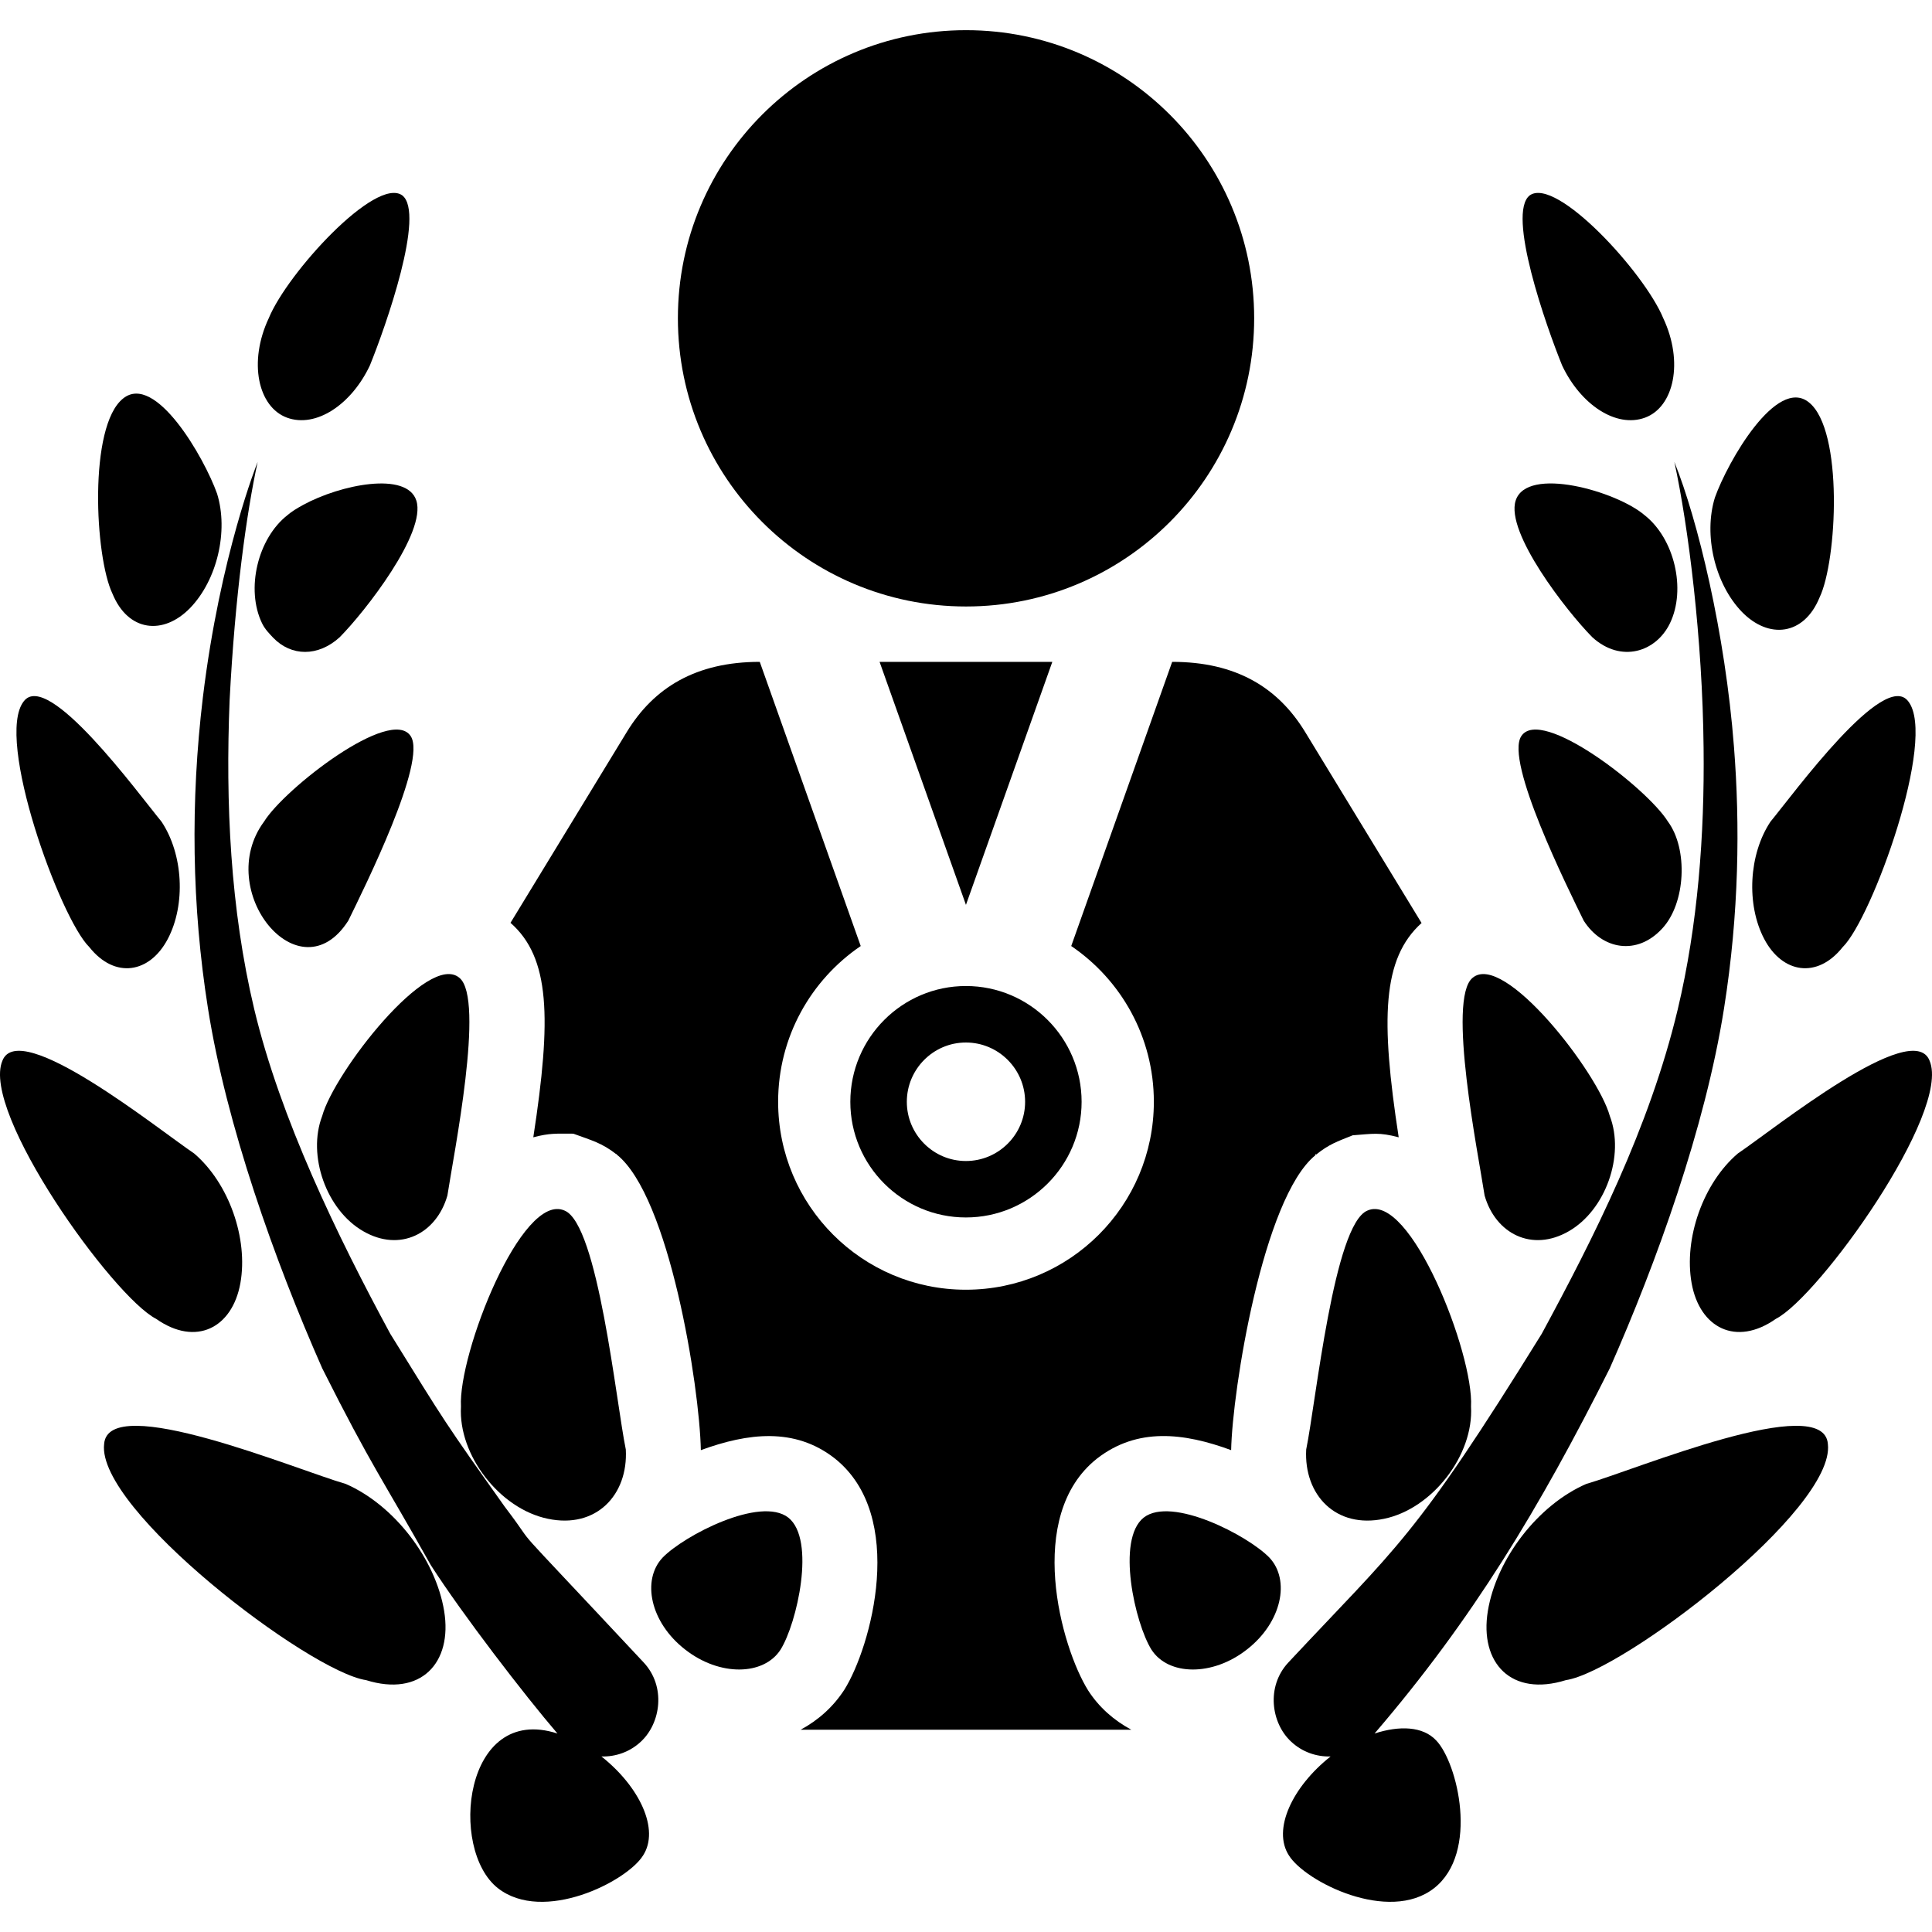 <?xml version="1.0" encoding="iso-8859-1"?>
<!-- Generator: Adobe Illustrator 18.0.0, SVG Export Plug-In . SVG Version: 6.00 Build 0)  -->
<!DOCTYPE svg PUBLIC "-//W3C//DTD SVG 1.1//EN" "http://www.w3.org/Graphics/SVG/1.1/DTD/svg11.dtd">
<svg version="1.1" id="Capa_1" xmlns="http://www.w3.org/2000/svg" xmlns:xlink="http://www.w3.org/1999/xlink" x="0px" y="0px"
	 viewBox="0 0 495.704 495.704" style="enable-background:new 0 0 495.704 495.704;" xml:space="preserve">
<g id="XMLID_550_">
	<path id="XMLID_551_" d="M218.174,282.702c0,16.357,13.299,29.667,29.65,29.667c16.366,0,29.689-13.31,29.689-29.667
		c0-16.391-13.323-29.714-29.689-29.714C231.473,252.989,218.174,266.312,218.174,282.702z M247.825,297.888
		c-8.357,0-15.155-6.822-15.155-15.186c0-8.379,6.798-15.219,15.155-15.219c8.378,0,15.193,6.84,15.193,15.219
		C263.018,291.066,256.203,297.888,247.825,297.888z"/>
	<polygon id="XMLID_554_" points="247.839,232.167 270.001,169.816 225.678,169.816 	"/>
	<path id="XMLID_555_" d="M279.207,433.749c-6.983-11.143-16.325-44.822,2.257-59.512c10.322-8.025,22.208-6.661,34.417-2.166
		c0.306-15.315,8.147-64.68,21.592-75.644v-0.401l0.16,0.258c3.421-2.746,5.418-3.372,9.441-4.994
		c5.24-0.385,6.733-0.818,11.798,0.515c-4.67-30.388-4.246-45.85,5.868-54.983l-29.892-49.042
		c-6.967-11.397-17.714-17.964-34.097-17.964L274.85,242.73c12.786,8.686,21.199,23.342,21.199,39.957
		c0,26.648-21.583,48.224-48.24,48.224c-26.577,0-48.16-21.575-48.16-48.224c0-16.615,8.411-31.272,21.19-39.957l-25.902-72.914
		c-16.439,0-27.194,6.663-34.097,17.964l-29.859,48.994c10.146,8.909,10.571,24.37,5.852,55.031
		c4.254-1.125,5.899-0.931,10.266-0.931c4.71,1.732,7.264,2.327,11.044,5.28l0.081-0.128v0.191
		c13.524,10.741,21.255,59.414,21.599,75.854c12.064-4.415,24.064-5.893,34.291,2.071c18.71,14.784,9.367,48.464,2.536,59.381
		c-2.834,4.398-6.726,7.865-11.245,10.29h84.874C285.789,441.405,281.952,438.017,279.207,433.749z"/>
	<path id="XMLID_556_" d="M247.864,155.609c40.823,0,73.926-33.101,73.926-73.957c0-40.808-33.103-73.91-73.926-73.91
		c-40.848,0-73.933,33.103-73.933,73.91C173.931,122.508,207.016,155.609,247.864,155.609z"/>
	<path id="XMLID_557_" d="M129.535,386.631c-15.499-21.816-15.186-21.462-29.394-44.403c-13.533-24.994-28.198-55.224-34.916-83.316
		c-6.125-25.732-7.384-52.863-6.309-79.287c1.381-26.762,4.358-48.111,7.192-61.115c0,0-9.616,23.792-14.054,60.409
		c-3.203,26.664-2.866,53.553,1.316,79.864c4.696,29.748,17.033,64.534,29.321,92.322c12.754,25.382,15.371,28.223,27.836,50.457
		c8.147,12.697,24.112,33.436,32.5,43.216c-24.081-7.804-27.949,29.762-15.275,39.683c11.654,9.118,33.078-1.685,37.244-8.395
		c4.302-6.646-0.86-17.628-10.683-25.397c3.619,0.096,7.289-1.14,10.137-3.821c5.121-4.768,6.429-14.143,0.722-20.275
		C126.188,384.864,139.889,400.244,129.535,386.631z"/>
	<path id="XMLID_558_" d="M73.63,107.159c7.44,2.73,16.535-3.355,21.271-13.389c4.093-10.082,14.287-39.072,8.299-43.649
		c-6.814-4.849-29.45,19.875-34.233,31.498C63.66,92.888,66.213,104.432,73.63,107.159z"/>
	<path id="XMLID_559_" d="M77.764,129.555c-1.549,0.85-2.955,1.7-4.005,2.617c-7.674,6.003-10.724,19.023-6.542,27.706
		c0.755,1.573,1.822,2.617,2.85,3.725c4.671,4.865,11.559,4.93,17.08-0.097c6.526-6.582,22.33-26.856,19.673-35.075
		C104.395,120.869,87.339,124.322,77.764,129.555z"/>
	<path id="XMLID_560_" d="M202.256,389.376c-7.161-5.57-26.729,4.576-32.25,10.273c-5.402,5.748-3.196,16.584,5.747,23.552
		c8.901,6.998,20.219,6.726,24.513,0.065C204.472,416.556,209.392,395.028,202.256,389.376z"/>
	<path id="XMLID_561_" d="M89.378,236.197c4.078-8.364,20.268-40.857,15.997-47.324c-5.057-7.771-32.355,13.436-37.613,21.912
		C54.638,228.506,76.872,255.829,89.378,236.197z"/>
	<path id="XMLID_562_" d="M82.668,286.33c-3.893,10.163,1.091,24.159,10.531,29.57c9.439,5.457,18.79,0.626,21.591-9.15
		c1.614-10.597,9.672-50.424,3.099-55.85C109.894,244.03,85.742,275.174,82.668,286.33z"/>
	<path id="XMLID_563_" d="M140.572,389.681c12.394,2.617,20.62-6.115,19.995-17.77c-2.514-12.249-7.113-57.81-15.717-61.308
		c-10.988-4.896-27.323,36.826-26.576,50.279C117.559,373.355,128.203,387.129,140.572,389.681z"/>
	<path id="XMLID_564_" d="M48.796,155.982c6.919-7.177,9.873-19.714,6.902-29.314c-3.29-9.246-15.828-31.095-24.104-24.432
		c-8.934,7.096-7.264,40.694-2.737,50.087C32.856,162.082,41.885,163.094,48.796,155.982z"/>
	<path id="XMLID_565_" d="M43.048,240.916c4.648-8.83,3.965-21.721-1.597-30.085c-6.125-7.432-29.184-39.072-35.357-30.886
		c-7.48,9.503,9.319,55.704,16.808,63.042C29.459,251.255,38.416,249.728,43.048,240.916z"/>
	<path id="XMLID_566_" d="M40.07,338.391c10.178,7.159,19.528,2.345,21.6-9.135c2.063-11.509-2.97-25.716-11.847-33.295
		c-9.295-6.275-44.885-34.948-49.204-23.806C-4.983,285.367,28.993,332.74,40.07,338.391z"/>
	<path id="XMLID_567_" d="M88.712,380.74c-12.425-3.549-61.043-23.952-61.998-10.21c-1.926,16.776,52.615,58.368,67.223,60.553
		c13.99,4.366,22.218-4.384,20.019-17.755C111.732,399.907,101.064,386.117,88.712,380.74z"/>
	<path id="XMLID_568_" d="M352.676,444.778c25.156-29.314,42.277-57.728,60.337-93.673c12.039-27.211,24.513-61.869,29.322-92.322
		c3.892-24.481,4.118-47.276,2.559-67.166c-2.247-29.168-9.317-58.307-15.297-73.107c3.587,16.438,7.24,45.496,7.504,73.396
		c0.258,22.235-1.476,45.384-6.621,67.023c-7.265,30.468-21.688,58.852-34.916,83.3c-32.805,52.943-36.914,54.262-65.024,84.344
		c-5.716,6.15-4.399,15.523,0.715,20.275c2.849,2.682,6.516,3.917,10.137,3.821c-9.825,7.769-14.986,18.751-10.683,25.397
		c4.166,6.71,25.588,17.514,37.243,8.395c11.638-9.119,6.012-32.251,0.53-37.918C365.053,442.898,359.073,442.706,352.676,444.778z"
		/>
	<path id="XMLID_569_" d="M422.075,107.159c7.415-2.728,9.968-14.271,4.663-25.54c-4.786-11.623-27.419-36.347-34.235-31.498
		c-5.987,4.577,4.206,33.567,8.3,43.649C405.539,103.804,414.633,109.89,422.075,107.159z"/>
	<path id="XMLID_570_" d="M428.487,159.878c4.182-8.684,1.131-21.703-6.541-27.706c-7.177-6.15-30.181-12.699-33.063-3.741
		c-2.657,8.219,13.147,28.493,19.674,35.075C415.886,170.169,424.907,167.343,428.487,159.878z"/>
	<path id="XMLID_571_" d="M325.699,399.65c-5.523-5.697-25.092-15.844-32.251-10.273c-7.127,5.651-2.216,27.18,1.991,33.89
		c4.293,6.661,15.611,6.934,24.513-0.065C328.892,416.234,331.1,405.398,325.699,399.65z"/>
	<path id="XMLID_572_" d="M390.329,188.872c-4.27,6.468,11.92,38.96,15.998,47.324c4.783,7.512,13.741,9.038,20.153,2.039
		c6.053-6.486,6.671-20.421,1.462-27.451C422.684,202.308,395.385,181.101,390.329,188.872z"/>
	<path id="XMLID_573_" d="M402.513,315.901c9.433-5.411,14.417-19.407,10.524-29.57c-3.075-11.156-27.227-42.3-35.221-35.43
		c-6.574,5.427,1.484,45.254,3.099,55.85C383.716,316.527,393.065,321.358,402.513,315.901z"/>
	<path id="XMLID_574_" d="M350.853,310.603c-8.604,3.498-13.204,49.059-15.715,61.308c-0.626,11.655,7.601,20.388,19.994,17.77
		c12.369-2.552,23.013-16.326,22.297-28.799C378.177,347.429,361.842,305.707,350.853,310.603z"/>
	<path id="XMLID_575_" d="M466.846,153.314c4.525-9.393,6.196-42.991-2.737-50.087c-8.277-6.663-20.815,15.186-24.106,24.432
		c-2.969,9.601-0.015,22.138,6.904,29.314C453.818,164.085,462.848,163.073,466.846,153.314z"/>
	<path id="XMLID_576_" d="M452.655,240.916c4.633,8.811,13.589,10.339,20.148,2.071c7.489-7.338,24.288-53.539,16.808-63.042
		c-6.172-8.186-29.234,23.454-35.357,30.886C448.69,219.196,448.008,232.086,452.655,240.916z"/>
	<path id="XMLID_577_" d="M434.034,329.256c2.071,11.479,11.422,16.294,21.6,9.135c11.076-5.65,45.053-53.023,39.451-66.235
		c-4.318-11.142-39.91,17.53-49.204,23.806C437.004,303.54,431.971,317.747,434.034,329.256z"/>
	<path id="XMLID_578_" d="M406.992,380.74c-12.353,5.377-23.021,19.167-25.244,32.588c-2.198,13.371,6.028,22.121,20.019,17.755
		c14.608-2.185,69.15-43.776,67.224-60.553C468.035,356.788,419.416,377.192,406.992,380.74z"/>
</g>
<g>
</g>
<g>
</g>
<g>
</g>
<g>
</g>
<g>
</g>
<g>
</g>
<g>
</g>
<g>
</g>
<g>
</g>
<g>
</g>
<g>
</g>
<g>
</g>
<g>
</g>
<g>
</g>
<g>
</g>
</svg>
